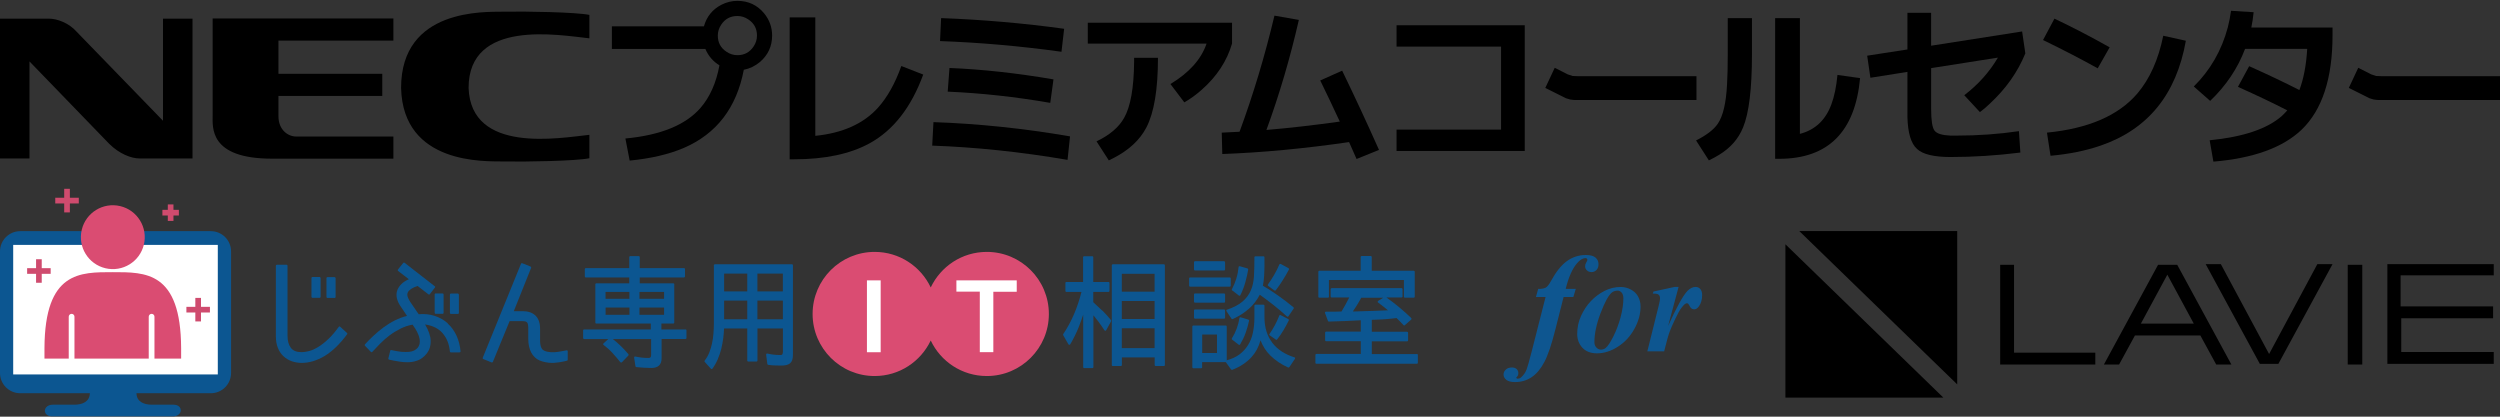 <?xml version="1.0" encoding="UTF-8"?><svg id="_レイヤー_2" xmlns="http://www.w3.org/2000/svg" xmlns:xlink="http://www.w3.org/1999/xlink" viewBox="0 0 1200 200"><rect x="0" y="0" width="1200" height="200" fill="#333333" stroke="none"/><defs><style>.cls-1{fill:#cf4b6e;}.cls-1,.cls-2,.cls-3,.cls-4,.cls-5,.cls-6,.cls-7,.cls-8{stroke-width:0px;}.cls-2,.cls-4{fill:#000;}.cls-3{opacity:0;}.cls-3,.cls-7{fill:#fff;}.cls-4{fill-rule:evenodd;}.cls-5{fill:#0e5690;}.cls-6{fill:#da4c72;}.cls-8{fill:#0c5691;}</style><symbol id="logo" viewBox="0 0 212.66 34.14"><rect class="cls-8" x="48.97" y="13.25" width="1.37" height="3.12" rx=".15" ry=".15"/><rect class="cls-8" x="46.72" y="13.23" width="1.37" height="3.12" rx=".15" ry=".15"/><path class="cls-8" d="M51.03,20.68s-.07-.05-.11-.04c-.04,0-.08.03-.1.06-.54.75-1.08,1.38-1.6,1.86-.52.49-1.03.88-1.5,1.17-.47.28-.92.49-1.34.6-.42.11-.81.17-1.16.17-.73,0-1.27-.22-1.59-.65-.33-.44-.5-1.03-.5-1.76v-10.55c0-.08-.07-.15-.15-.15h-1.45c-.08,0-.15.07-.15.15v10.55c0,.67.1,1.26.3,1.76.2.51.49.93.84,1.26.36.33.77.58,1.24.75.47.16.97.25,1.5.25,1.13,0,2.29-.35,3.44-1.04,1.14-.69,2.28-1.78,3.37-3.26.04-.06.04-.14-.02-.19l-1.03-.94Z"/><path class="cls-8" d="M67.17,20.18c-.55-.5-1.21-.87-1.96-1.12-.73-.24-1.54-.33-2.41-.25l-1.29-1.89c-.18-.28-.3-.54-.37-.77-.06-.21-.06-.4.02-.59.08-.19.24-.36.48-.53.24-.16.57-.32,1-.46l1.63,1.26c.06.05.16.04.2-.03l.77-.99c.05-.06.04-.16-.03-.2l-4.53-3.52c-.06-.05-.15-.04-.2.03l-.79.99s-.03.07-.03.11c0,.04.03.07.06.1l1.61,1.24c-.4.17-.74.38-1.02.63-.33.3-.57.63-.71,1-.14.37-.16.78-.07,1.21.09.42.3.87.63,1.33.15.22.29.43.42.62l.47.71c-.63.16-1.23.38-1.79.66-.62.31-1.2.67-1.74,1.07-.53.4-1.04.82-1.51,1.26-.47.44-.9.87-1.27,1.28-.05.06-.05.14,0,.2l.9.94s.07.04.1.04h0s.08-.02.1-.05c.38-.42.79-.84,1.2-1.26.43-.43.9-.85,1.41-1.23.51-.38,1.07-.72,1.65-1.01.56-.28,1.16-.48,1.79-.59.11.16.25.37.41.62.19.29.34.6.47.94.13.33.2.67.2,1,0,.32-.1.62-.3.89-.15.17-.32.31-.53.42-.2.11-.46.18-.76.21-.32.03-.7.03-1.13,0-.43-.04-.96-.13-1.55-.26-.08-.02-.16.03-.17.11l-.28,1.14s0,.08.02.11c.02.03.05.06.09.07.54.12,1.08.23,1.59.3.38.06.74.09,1.1.09.13,0,.27,0,.39-.01.47-.03.92-.14,1.33-.31.42-.18.8-.47,1.13-.86.49-.55.72-1.24.7-2.04-.02-.72-.3-1.54-.84-2.45,1.11.17,1.98.59,2.58,1.26.66.73,1.04,1.67,1.14,2.8,0,.08.07.13.15.13h1.3s.08-.02.11-.05.04-.07.04-.11c-.07-.84-.28-1.63-.6-2.34-.33-.71-.77-1.33-1.32-1.82Z"/><rect class="cls-8" x="67.49" y="15.71" width="1.34" height="3.06" rx=".15" ry=".15"/><rect class="cls-8" x="65.2" y="15.69" width="1.34" height="3.06" rx=".15" ry=".15"/><path class="cls-8" d="M84.99,24.23c-.39.07-.77.14-1.13.2-.87.15-1.64.11-2.2-.14-.07-.03-.15-.08-.23-.14-.07-.05-.14-.14-.2-.26-.07-.12-.12-.28-.16-.47-.04-.19-.06-.45-.06-.75v-1.71c0-.84-.23-1.5-.68-1.94-.45-.44-1.1-.67-1.93-.67h-1.33l2.6-6.5s.01-.08,0-.11c-.02-.03-.04-.06-.08-.08l-1.25-.5c-.08-.03-.16,0-.19.08l-5.74,14.1c-.03.07,0,.16.08.19l1.25.51s.08.01.11,0c.03-.02.06-.04.08-.08l2.51-6.11h1.96c.34,0,.57.07.67.2.11.15.17.41.17.79v1.63c0,.83.15,1.53.44,2.08.3.56.72.96,1.27,1.2.28.11.58.2.89.26.3.06.63.1.97.1.15,0,.32,0,.52-.03.19-.02.39-.04.6-.07.2-.03.4-.07.6-.11.19-.04.36-.08.52-.12.07-.02.11-.07.11-.14v-1.28s-.02-.08-.05-.11-.08-.04-.12-.03Z"/><path class="cls-8" d="M102.84,21.09h-3.63v-.88h1.78c.08,0,.15-.07.15-.15v-5.74c0-.08-.07-.15-.15-.15h-5.03v-.88h6.64c.08,0,.15-.07.15-.15v-1.1c0-.08-.07-.15-.15-.15h-6.64v-1.65c0-.08-.07-.15-.15-.15h-1.27c-.08,0-.15.07-.15.15v1.65h-6.52c-.08,0-.15.07-.15.15v1.1c0,.08.07.15.15.15h6.52v.88h-4.94c-.08,0-.15.07-.15.15v5.74c0,.08.07.15.15.15h8.17v.88h-10c-.08,0-.15.07-.15.15v1.14c0,.08.07.15.15.15h3.63l-.73.66s-.05.07-.05.11c0,.04.02.08.06.11.48.36.93.76,1.33,1.2.4.44.8.9,1.18,1.38.03.03.07.06.11.06h.04s.08-.02.1-.04l.97-1.01c.05-.05.05-.14,0-.2-.39-.47-.81-.91-1.24-1.32-.35-.33-.71-.65-1.1-.95h5.75v2.4c0,.39-.2.44-.39.44-.66,0-1.33-.07-1.99-.22-.05-.01-.1,0-.13.04-.03.03-.05.08-.04.13l.2,1.3c.01.07.06.12.13.12.38.04.76.07,1.12.09.36.02.75.04,1.15.04,1,0,1.52-.5,1.52-1.45v-2.9h3.58c.08,0,.15-.07.15-.15v-1.14c0-.08-.07-.15-.15-.15ZM99.61,17.8v1.1h-3.69v-1.1h3.69ZM95.92,16.5v-1.03h3.69v1.03h-3.69ZM90.83,16.5v-1.03h3.58v1.03h-3.58ZM94.42,17.8v1.1h-3.58v-1.1h3.58Z"/><path class="cls-8" d="M118.81,11.32h-11.58c-.08,0-.15.07-.15.15v8.76c0,.45-.02.93-.06,1.43-.03.49-.1,1-.21,1.49-.1.49-.25.97-.42,1.41s-.41.85-.69,1.2c-.04.06-.04.14,0,.19l.94,1.04s.07.05.11.05h0s.08-.02.11-.06c.31-.42.58-.9.8-1.41.22-.51.4-1.04.53-1.57.13-.54.23-1.08.3-1.62.06-.48.1-.96.12-1.43h3.48v4.81c0,.08.07.15.15.15h1.23c.08,0,.15-.07.15-.15v-4.81h3.82v3.45c0,.18-.03.32-.09.42-.04.08-.14.11-.3.11-.63,0-1.29-.07-1.95-.22-.05-.01-.09,0-.13.03-.03.03-.05.08-.05.13l.18,1.4c0,.06.06.12.12.13.33.05.66.08.98.09.33.01.66.02,1,.02.6,0,1.03-.11,1.31-.34.29-.24.43-.66.43-1.29v-13.42c0-.08-.07-.15-.15-.15ZM112.09,16.77v2.79h-3.47v-2.79h3.47ZM108.62,15.38v-2.66h3.47v2.66h-3.47ZM117.43,16.77v2.79h-3.82v-2.79h3.82ZM113.61,15.38v-2.66h3.82v2.66h-3.82Z"/><path class="cls-8" d="M165.35,18.28c-.43-.42-.89-.85-1.36-1.27v-1.55h2.28c.08,0,.15-.07.15-.15v-1.19c0-.08-.07-.15-.15-.15h-2.28v-3.71c0-.08-.07-.15-.15-.15h-1.23c-.08,0-.15.07-.15.15v3.71h-2.5c-.08,0-.15.07-.15.15v1.19c0,.08.07.15.15.15h2.26c-.27,1.1-.63,2.18-1.06,3.21-.45,1.09-1.02,2.14-1.68,3.13-.03.05-.03.1,0,.15l.79,1.38s.07.07.13.07h0c.05,0,.1-.03.13-.07.5-.85.94-1.73,1.3-2.64.23-.6.45-1.21.65-1.82v7.87c0,.08.07.15.15.15h1.23c.08,0,.15-.07.15-.15v-7.77c.26.31.51.62.74.93.3.41.62.86.92,1.32.03.04.09.08.13.07.05,0,.1-.03.12-.07l.75-1.36c.03-.05.02-.12-.01-.16-.41-.5-.84-.98-1.29-1.43Z"/><path class="cls-8" d="M174.57,11.32h-7.65c-.08,0-.15.07-.15.15v14.96c0,.08.07.15.15.15h1.21c.08,0,.15-.07.15-.15v-1.14h4.92v1.14c0,.08.07.15.15.15h1.23c.08,0,.15-.07.15-.15v-14.96c0-.08-.07-.15-.15-.15ZM173.19,20.92v2.98h-4.92v-2.98h4.92ZM168.27,19.53v-2.7h4.92v2.7h-4.92ZM168.27,15.43v-2.68h4.92v2.68h-4.92Z"/><path class="cls-8" d="M186.11,19.26s-.08,0-.12.02c-.04.02-.06.06-.07.1-.18,1.11-.56,2.14-1.14,3.05-.03.05-.02.1,0,.15.01.03.04.05.07.06l.95.74s.06.03.09.03c0,0,.02,0,.03,0,.04,0,.08-.03.1-.07.33-.55.61-1.13.82-1.72.21-.58.38-1.2.52-1.83.02-.07-.03-.15-.1-.17l-1.16-.35Z"/><path class="cls-8" d="M184.86,15.25l.97.76s.06.03.09.03c.01,0,.02,0,.03,0,.04,0,.08-.04.1-.08.31-.62.56-1.26.74-1.91.19-.65.33-1.3.44-1.95.01-.07-.03-.14-.1-.16l-1.16-.33s-.09,0-.12.02c-.04.02-.06.06-.06.11-.06.58-.17,1.16-.34,1.72-.17.55-.39,1.09-.67,1.61-.02.04-.01.1.01.14.01.02.04.04.06.06Z"/><path class="cls-8" d="M192.09,18.94s-.08-.02-.12,0c-.04.01-.07.04-.08.08-.37.97-.87,1.89-1.47,2.76-.05.07-.03.16.04.2l.92.64s.05.03.08.03c.04,0,.09-.02.11-.06.36-.45.68-.93.97-1.41.28-.48.54-.96.78-1.44.03-.07,0-.16-.06-.19l-1.16-.6Z"/><path class="cls-8" d="M184.04,18.12s-.08.05-.09.09c-.02.04,0,.09.02.13l.75,1.14s.07.07.12.07c.02,0,.04,0,.06-.01.9-.41,1.72-.92,2.42-1.54.67-.58,1.22-1.29,1.65-2.12.67.49,1.35.99,2.01,1.51.7.55,1.39,1.14,2.06,1.75.03.03.07.04.12.04.04,0,.08-.03.1-.06l.79-1.16c.04-.06.03-.15-.03-.19-1.45-1.21-3-2.3-4.59-3.24.1-.48.16-.98.19-1.47.03-.53.05-1.06.05-1.58v-1.21c0-.08-.07-.15-.15-.15h-1.21c-.08,0-.15.07-.15.15v.29c0,.93-.02,1.81-.07,2.6-.05.77-.2,1.47-.47,2.08-.26.61-.67,1.17-1.22,1.65-.55.48-1.35.9-2.37,1.25Z"/><rect class="cls-8" x="179.1" y="10.86" width="4.66" height="1.39" rx=".15" ry=".15"/><path class="cls-8" d="M191.16,15.24s.06.03.09.03c.04,0,.09-.02.12-.06.39-.51.75-1.03,1.07-1.55.32-.52.63-1.04.9-1.55.02-.03.02-.07.01-.11s-.04-.07-.07-.09l-1.17-.64s-.08-.03-.12,0c-.04.01-.07.04-.09.08-.23.55-.49,1.07-.78,1.56-.29.49-.6.98-.93,1.44-.05.07-.03.15.03.2l.94.7Z"/><rect class="cls-8" x="178.37" y="13.29" width="6.24" height="1.39" rx=".15" ry=".15"/><rect class="cls-8" x="179.1" y="15.69" width="4.66" height="1.39" rx=".15" ry=".15"/><path class="cls-8" d="M190.83,23.06c-.77-1-1.16-2.28-1.16-3.79v-1.74c0-.08-.07-.15-.15-.15h-1.21c-.08,0-.15.07-.15.15v1.82c0,.77-.07,1.51-.22,2.2-.14.69-.38,1.31-.72,1.86-.33.55-.77,1.03-1.3,1.43-.52.38-1.16.68-1.91.88v-5.07c0-.08-.07-.15-.15-.15h-4.86c-.08,0-.15.07-.15.15v6.11c0,.08.07.15.15.15h1.17c.08,0,.15-.07.15-.15v-.77h3.55l.79,1.1s.07.06.12.06c.02,0,.03,0,.05,0,1.17-.45,2.13-1.08,2.88-1.89.64-.7,1.1-1.55,1.37-2.54.34.89.83,1.65,1.46,2.27.74.73,1.64,1.34,2.68,1.81.06.03.14,0,.18-.05l.84-1.25s.03-.09.02-.13c-.01-.04-.05-.08-.09-.09-1.44-.45-2.57-1.19-3.34-2.2ZM180.33,24.63v-2.77h2.22v2.77h-2.22Z"/><rect class="cls-8" x="179.1" y="18.09" width="4.66" height="1.39" rx=".15" ry=".15"/><path class="cls-8" d="M197.91,16.33h1.28c.08,0,.15-.07.15-.15v-2.5h11.25v2.5c0,.08.07.15.15.15h1.32c.08,0,.15-.07.15-.15v-3.74c0-.08-.07-.15-.15-.15h-6.3v-2.06c0-.08-.07-.15-.15-.15h-1.36c-.08,0-.15.07-.15.15v2.06h-6.2c-.08,0-.15.07-.15.15v3.74c0,.08.07.15.15.15Z"/><path class="cls-8" d="M212.52,24.79h-6.75v-1.91h5.29c.08,0,.15-.07.15-.15v-1.14c0-.08-.07-.15-.15-.15h-5.29v-1.79c.53-.01,1.02-.03,1.5-.06.54-.03,1.1-.08,1.65-.14l.56-.07c.17.16.33.32.51.5.19.2.37.38.54.57.05.06.14.06.2,0l.95-.84s.05-.07.05-.11c0-.04-.02-.08-.04-.11-.59-.57-1.21-1.13-1.85-1.66-.6-.5-1.23-.98-1.88-1.43h2.27c.08,0,.15-.07.15-.15v-1.1c0-.08-.07-.15-.15-.15h-10.48c-.08,0-.15.07-.15.15v1.1c0,.08.07.15.15.15h2.63c-.16.33-.34.66-.52,1-.21.38-.42.75-.63,1.1-.38.01-.75.02-1.13.03-.4,0-.81,0-1.21,0-.05,0-.09.02-.12.06-.03.04-.03.09-.02.13l.44,1.19c.02.06.07.1.14.1h0c.83-.02,1.65-.05,2.47-.08.76-.03,1.54-.07,2.32-.11v1.7h-5.2c-.08,0-.15.07-.15.15v1.14c0,.08.07.15.15.15h5.2v1.91h-6.66c-.08,0-.15.07-.15.15v1.17c0,.08.07.15.15.15h15.07c.08,0,.15-.07.15-.15v-1.17c0-.08-.07-.15-.15-.15ZM206.72,16.81s-.07.07-.07.12.02.09.06.12c.3.22.6.44.89.68.2.15.39.32.59.49-.77.03-1.53.06-2.27.09-.86.03-1.73.06-2.61.08-.11,0-.23,0-.34,0-.01,0-.03,0-.04,0,.21-.32.42-.64.62-.95.22-.36.44-.73.64-1.11h3.3l-.77.48Z"/><path class="cls-6" d="M148.02,9.46c-3.72,0-6.91,2.18-8.41,5.33-1.49-3.15-4.69-5.33-8.41-5.33-5.14,0-9.31,4.17-9.31,9.31s4.17,9.31,9.31,9.31c3.72,0,6.91-2.18,8.41-5.33,1.49,3.15,4.69,5.33,8.41,5.33,5.14,0,9.31-4.17,9.31-9.31s-4.17-9.31-9.31-9.31Z"/><rect class="cls-7" x="130.04" y="13.73" width="2.06" height="10.78"/><polygon class="cls-7" points="143.46 13.73 143.46 15.42 146.97 15.42 146.97 24.5 149 24.5 149 15.44 152.51 15.44 152.51 13.73 143.46 13.73"/><path class="cls-8" d="M31.63,6.35H3.03c-1.67,0-3.03,1.36-3.03,3.03v18.25c0,1.67,1.36,3.03,3.03,3.03h10.45c-.03,1.24-1.07,1.72-2.33,1.72h-3.22c-1.53,0-1.63,1.75-.09,1.75h18.09c1.52,0,1.61-1.75.09-1.75h-3.22c-1.28,0-2.31-.48-2.33-1.72h11.16c1.67,0,3.03-1.36,3.03-3.03V9.38c0-1.67-1.36-3.03-3.03-3.03Z"/><rect class="cls-7" x="1.98" y="8.41" width="30.69" height="19.43"/><path class="cls-6" d="M27.17,25.47v-1.58c-.05-11.52-5.36-11.39-10.25-11.39s-10.2-.13-10.25,11.39v1.58"/><circle class="cls-6" cx="16.93" cy="7.25" r="4.79" transform="translate(5.96 22.05) rotate(-76.65)"/><line class="cls-7" x1="10.74" y1="19.18" x2="10.74" y2="25.47"/><path class="cls-7" d="M10.74,25.9c-.23,0-.43-.19-.43-.43v-6.29c0-.23.19-.43.43-.43s.43.19.43.43v6.29c0,.23-.19.43-.43.43Z"/><line class="cls-7" x1="22.74" y1="19.18" x2="22.74" y2="25.47"/><path class="cls-7" d="M22.74,25.9c-.23,0-.43-.19-.43-.43v-6.29c0-.23.19-.43.43-.43s.43.19.43.43v6.29c0,.23-.19.43-.43.43Z"/><polygon class="cls-1" points="26.02 2.34 25.17 2.34 25.17 3.15 24.36 3.15 24.36 4 25.17 4 25.17 4.81 26.02 4.81 26.02 4 26.83 4 26.83 3.15 26.02 3.15 26.02 2.34"/><polygon class="cls-1" points="10.48 0 9.63 0 9.63 1.34 8.29 1.34 8.29 2.19 9.63 2.19 9.63 3.53 10.48 3.53 10.48 2.19 11.82 2.19 11.82 1.34 10.48 1.34 10.48 0"/><polygon class="cls-1" points="6.26 10.56 5.41 10.56 5.41 11.9 4.07 11.9 4.07 12.75 5.41 12.75 5.41 14.09 6.26 14.09 6.26 12.75 7.6 12.75 7.6 11.9 6.26 11.9 6.26 10.56"/><polygon class="cls-1" points="31.49 17.7 30.15 17.7 30.15 16.36 29.3 16.36 29.3 17.7 27.96 17.7 27.96 18.55 29.3 18.55 29.3 19.89 30.15 19.89 30.15 18.55 31.49 18.55 31.49 17.7"/></symbol></defs><g id="PC_Design_"><rect class="cls-3" width="1200" height="200"/><use width="212.66" height="34.14" transform="translate(0 90.64) scale(3.2)" xlink:href="#logo"/><path class="cls-4" d="M78.25,8.95h14.15v67.11h-25.42c-3.98,0-9.73-2.21-14.59-7.06L14.15,29.48v46.58H0V8.95h23.43c4.2,0,9.72,2.21,13.26,6.18l41.55,42.83V8.95h0,0ZM102.07,8.86v46.49c0,5.76-1.78,20.81,28.47,20.81h58.29v-10.63h-46.72c-3.78,0-8.45-3.1-8.45-9.74v-9.74h49.83v-10.62h-49.83v-15.94h55.17v-10.63h-86.76ZM192.52,42.22c.92,37,40.45,35.12,48.72,35.28,11.24.22,35.28-.22,41.67-1.54v-11.25c-14.36,1.52-56.85,9.27-57.99-22.49,0-33.3,43.43-25.36,57.99-23.82V7.15c-6.4-1.32-30.43-1.76-41.67-1.54-8.38.17-48.72-1.76-48.72,36.61h0Z"/><g id="logo-2"><path id="Vector" class="cls-2" d="M1035.88,127.09l-26.01,47.89h7.29l7.61-13.96h31.4l7.61,13.96h7.29l-26.01-47.89h-9.2ZM1027.63,155.32l12.69-23.47,12.69,23.47h-25.37ZM1089.16,169.91l-23.15-43.13h-7.29l26.01,47.89h8.88l26.01-47.89h-7.29l-23.15,43.13ZM966.74,127.09h-6.66v47.89h45.67v-5.71h-39.01v-42.18ZM1126.91,174.98h6.98v-47.89h-6.98v47.89ZM1197,132.48v-5.71h-51.06v47.89h51.06v-5.71h-44.4v-16.18h44.09v-5.71h-44.4v-14.91h44.72v.32ZM857,190.84h75.8l-75.8-73.58v73.58ZM939.46,184.5v-73.58h-75.8l75.8,73.58Z"/></g><path class="cls-5" d="M750.52,142.57l-3.9,15.41c-1.82,7.27-3.6,12.54-5.34,15.81-1.73,3.27-3.76,5.69-6.09,7.25-2.32,1.57-4.99,2.35-7.99,2.35-1.89,0-3.28-.36-4.17-1.08-.89-.72-1.33-1.57-1.33-2.55,0-.91.37-1.7,1.1-2.37.73-.67,1.7-1,2.9-1,1,0,1.77.26,2.3.77.53.51.8,1.16.8,1.93,0,.71-.17,1.24-.5,1.58-.33.34-.5.57-.5.68l.17.23c.13.11.29.17.47.17.67,0,1.23-.21,1.7-.63,1.18-1.05,2.06-2.31,2.63-3.8.4-1.02,1.17-3.72,2.3-8.1l6.8-26.65h-4.64l1.1-3.9c1.67.02,2.88-.19,3.64-.63.76-.44,1.56-1.45,2.4-3,2.45-4.51,5.02-7.75,7.74-9.71,2.71-1.96,5.74-2.93,9.07-2.93,2.13,0,3.69.41,4.65,1.23.97.82,1.45,1.89,1.45,3.2,0,1.16-.32,2.07-.97,2.75-.65.68-1.45,1.02-2.4,1.02-.89,0-1.62-.28-2.2-.83-.58-.56-.87-1.22-.87-2,0-.56.18-1.14.55-1.77.37-.62.55-1.04.55-1.27,0-.24-.08-.44-.25-.6-.17-.16-.38-.23-.65-.23-1.31,0-2.66.81-4.04,2.43-2.27,2.6-4.09,6.72-5.47,12.34h4.84l-1.17,3.9h-4.7Z"/><path class="cls-5" d="M777.84,137.74c1.76,0,3.41.41,4.95,1.22,1.54.81,2.71,1.94,3.5,3.39.79,1.45,1.18,3.05,1.18,4.8,0,3.6-1.01,7.2-3.02,10.81s-4.66,6.44-7.95,8.52c-3.29,2.08-6.6,3.12-9.94,3.12-3.02,0-5.36-.9-7.02-2.7-1.66-1.8-2.48-4-2.48-6.6,0-3.09.62-5.99,1.85-8.69s2.8-5.06,4.7-7.07c1.9-2.01,4.09-3.65,6.55-4.9,2.47-1.26,5.02-1.88,7.67-1.88ZM776.47,139.51c-1.18,0-2.16.34-2.94,1.03-1.56,1.4-3.31,4.67-5.27,9.82-1.96,5.15-2.94,9.79-2.94,13.92,0,1.02.31,1.87.93,2.53.62.67,1.36,1,2.2,1s1.63-.27,2.3-.8c.98-.8,2.18-2.6,3.6-5.39,1.42-2.79,2.59-5.87,3.5-9.24s1.37-6.45,1.37-9.25c0-1.16-.28-2.05-.83-2.68-.56-.63-1.2-.95-1.93-.95Z"/><path class="cls-5" d="M805.72,137.74l-5.04,18.74c4.14-9.14,7.25-14.76,9.34-16.88,1.22-1.24,2.51-1.87,3.87-1.87.93,0,1.69.34,2.27,1.02.58.68.87,1.64.87,2.88,0,2.16-.52,3.97-1.57,5.44-.67.93-1.41,1.4-2.23,1.4-.89,0-1.56-.41-2-1.23-.44-.82-.76-1.31-.93-1.45-.18-.14-.37-.22-.57-.22-.22,0-.46.07-.7.2-.49.27-1.13.92-1.92,1.95-.79,1.03-1.76,2.76-2.92,5.19-1.16,2.42-2.06,4.47-2.7,6.15-.65,1.68-1.55,4.88-2.7,9.59h-8.07l5.5-22.11c.4-1.65.6-2.73.6-3.27,0-.6-.11-1.07-.32-1.4-.21-.33-.5-.58-.87-.73-.37-.16-1.13-.23-2.28-.23l.3-.97,10.07-2.2h2Z"/><path class="cls-2" d="M353.95.41c5.24,0,9.52,2,12.82,5.98,2.56,3.13,3.85,6.7,3.85,10.68,0,5.13-1.97,9.37-5.9,12.74-2.28,1.88-4.84,3.11-7.69,3.68-3.48,18.24-13.08,30.74-28.81,37.52-7.24,3.08-15.9,5.1-25.98,6.07l-2.05-10.6c16.87-1.59,28.86-6.47,35.99-14.62,4.56-5.24,7.61-12.08,9.15-20.51-3.08-1.88-5.33-4.5-6.75-7.86h-44.88v-10.86h44.19c1.31-4.67,4.1-8.12,8.38-10.34,2.45-1.25,5.01-1.88,7.69-1.88ZM353.95,26.48c3.36,0,5.95-1.4,7.78-4.19,1.08-1.59,1.62-3.33,1.62-5.21,0-3.36-1.4-5.95-4.19-7.78-1.6-1.08-3.33-1.62-5.21-1.62-3.36,0-5.96,1.4-7.78,4.19-1.08,1.6-1.62,3.33-1.62,5.21,0,3.36,1.4,5.96,4.19,7.78,1.59,1.08,3.33,1.62,5.21,1.62Z"/><path class="cls-2" d="M391.35,65.2c13.11-1.31,23.13-5.81,30.09-13.51,4.5-5.01,8.23-11.68,11.2-20l10.51,4.1c-5.76,15.73-14.33,26.73-25.73,32.99-9.35,5.13-21.45,7.69-36.33,7.69h-2.05V8.36h12.31v56.84Z"/><path class="cls-2" d="M447.46,69.9l.6-11.28c21.54.74,43.39,3.02,65.56,6.84l-1.2,11.28c-22.34-3.82-43.99-6.1-64.96-6.84ZM451.22,19.72l.51-11.03c19.94.74,39.63,2.45,59.06,5.13l-1.28,11.03c-19.77-2.74-39.21-4.44-58.3-5.13ZM454.9,44l.85-11.37c15.61.63,32.25,2.45,49.92,5.47l-1.54,11.28c-16.75-2.91-33.17-4.7-49.23-5.39Z"/><path class="cls-2" d="M522.14,20.92v-10h69.24v10c-2.45,8.38-7.29,15.76-14.53,22.14-2.68,2.39-5.47,4.42-8.38,6.07l-6.67-8.8c9-5.41,14.79-11.88,17.35-19.4h-57.01ZM544.37,27.76h11.45c0,15.16-1.85,26.3-5.56,33.42-3.13,6.04-8.46,10.97-15.98,14.79-.68.34-1.37.68-2.05,1.03l-5.9-9.15c6.33-3.02,10.74-6.78,13.25-11.28,3.08-5.41,4.67-14.36,4.79-26.84v-1.97Z"/><path class="cls-2" d="M633.72,38.62l10.51-4.7c5.98,12.31,11.88,24.99,17.69,38.04l-10.77,4.36c-1.37-3.19-2.56-5.9-3.59-8.12-21.48,3.13-41.77,5.04-60.86,5.73l-.26-10.26c1.82-.06,4.67-.2,8.55-.43,6.55-17.78,12.14-36.36,16.75-55.73l11.71,2.05c-4.16,18.24-9.35,35.84-15.56,52.82,10.83-.91,22.57-2.25,35.22-4.02-3.36-7.24-6.5-13.82-9.4-19.75Z"/><path class="cls-2" d="M670.34,12.12h61.54v60.35h-61.54v-10.26h50.17V22.37h-50.17v-10.26Z"/><path class="cls-2" d="M751.66,47.16l-9.92-4.96,4.53-9.66,6.24,3.16c.06,0,.83.26,2.31.77l2.31.09h57.18v11.45h-58.3c-.46,0-1.25-.09-2.39-.26l-1.97-.6Z"/><path class="cls-2" d="M829.32,8.7h11.62v17.35c0,16.58-1.43,28.29-4.27,35.13-2.22,5.47-6.07,9.86-11.54,13.16-1.48.91-3.11,1.8-4.87,2.65l-6.15-9.57c5.07-2.56,8.55-5.24,10.43-8.03,2.51-3.65,3.99-9.94,4.44-18.89.23-3.7.34-8.52.34-14.45V8.7ZM863.94,64.26c7.29-1.88,12.34-6.61,15.13-14.19,1.42-3.82,2.39-8.52,2.91-14.1l10.86,1.54c-2.39,25.76-15.3,38.66-38.72,38.72h-2.05V8.7h11.88v55.56Z"/><path class="cls-2" d="M969.77,73.23c-11.34,1.42-22.51,2.14-33.51,2.14-7.92,0-13.28-1.28-16.07-3.85-2.91-2.62-4.44-7.72-4.62-15.3v-21.71l-17.78,2.82-1.54-10.6,19.32-2.99V6.13h11.37v15.81l43.68-6.84,1.54,10.51c-3.65,9-9.4,17.12-17.27,24.36-1.48,1.43-2.99,2.71-4.53,3.85l-7.52-8.12c6.67-5.07,12.05-11.08,16.16-18.04l-32.05,5.04v19.66c0,5.47.54,8.92,1.62,10.34,1.08,1.43,3.62,2.22,7.61,2.39h2.91c10.37,0,20.37-.71,30-2.14l.68,10.26Z"/><path class="cls-2" d="M980.66,19.21l5.47-10.26c8.66,4.1,17.49,8.69,26.5,13.76l-5.73,10.09c-7.64-4.27-16.38-8.8-26.24-13.59ZM1038.35,17.16l10.86,2.39c-4.56,25.76-18.21,42.54-40.94,50.35-7.12,2.45-15.13,4.07-24.02,4.87l-1.71-11.11c19.83-1.94,34.28-8.18,43.34-18.72,5.98-7.01,10.14-16.27,12.48-27.78Z"/><path class="cls-2" d="M1062.43,77.59l-1.79-10.26c16.13-1.59,27.69-5.5,34.7-11.71.91-.85,1.77-1.74,2.56-2.65-6.78-3.48-14.67-7.24-23.68-11.28l5.38-9.92c9.17,4.1,17.21,7.92,24.1,11.45,2.05-5.36,3.3-11.94,3.76-19.75h-29.83c-3.53,9.35-9.12,17.67-16.75,24.96l-7.86-6.92c7.92-7.81,13.36-17.27,16.33-28.38.68-2.68,1.2-5.33,1.54-7.95l10.86.68c-.29,2.79-.66,5.24-1.11,7.35h38.98v3.68c0,20.74-4.96,35.87-14.87,45.39-9.06,8.61-23.16,13.7-42.31,15.3Z"/><path class="cls-2" d="M1137.35,47.16l-9.92-4.96,4.53-9.66,6.24,3.16c.06,0,.83.26,2.31.77l2.31.09h57.18v11.45h-58.3c-.46,0-1.25-.09-2.39-.26l-1.97-.6Z"/></g></svg>